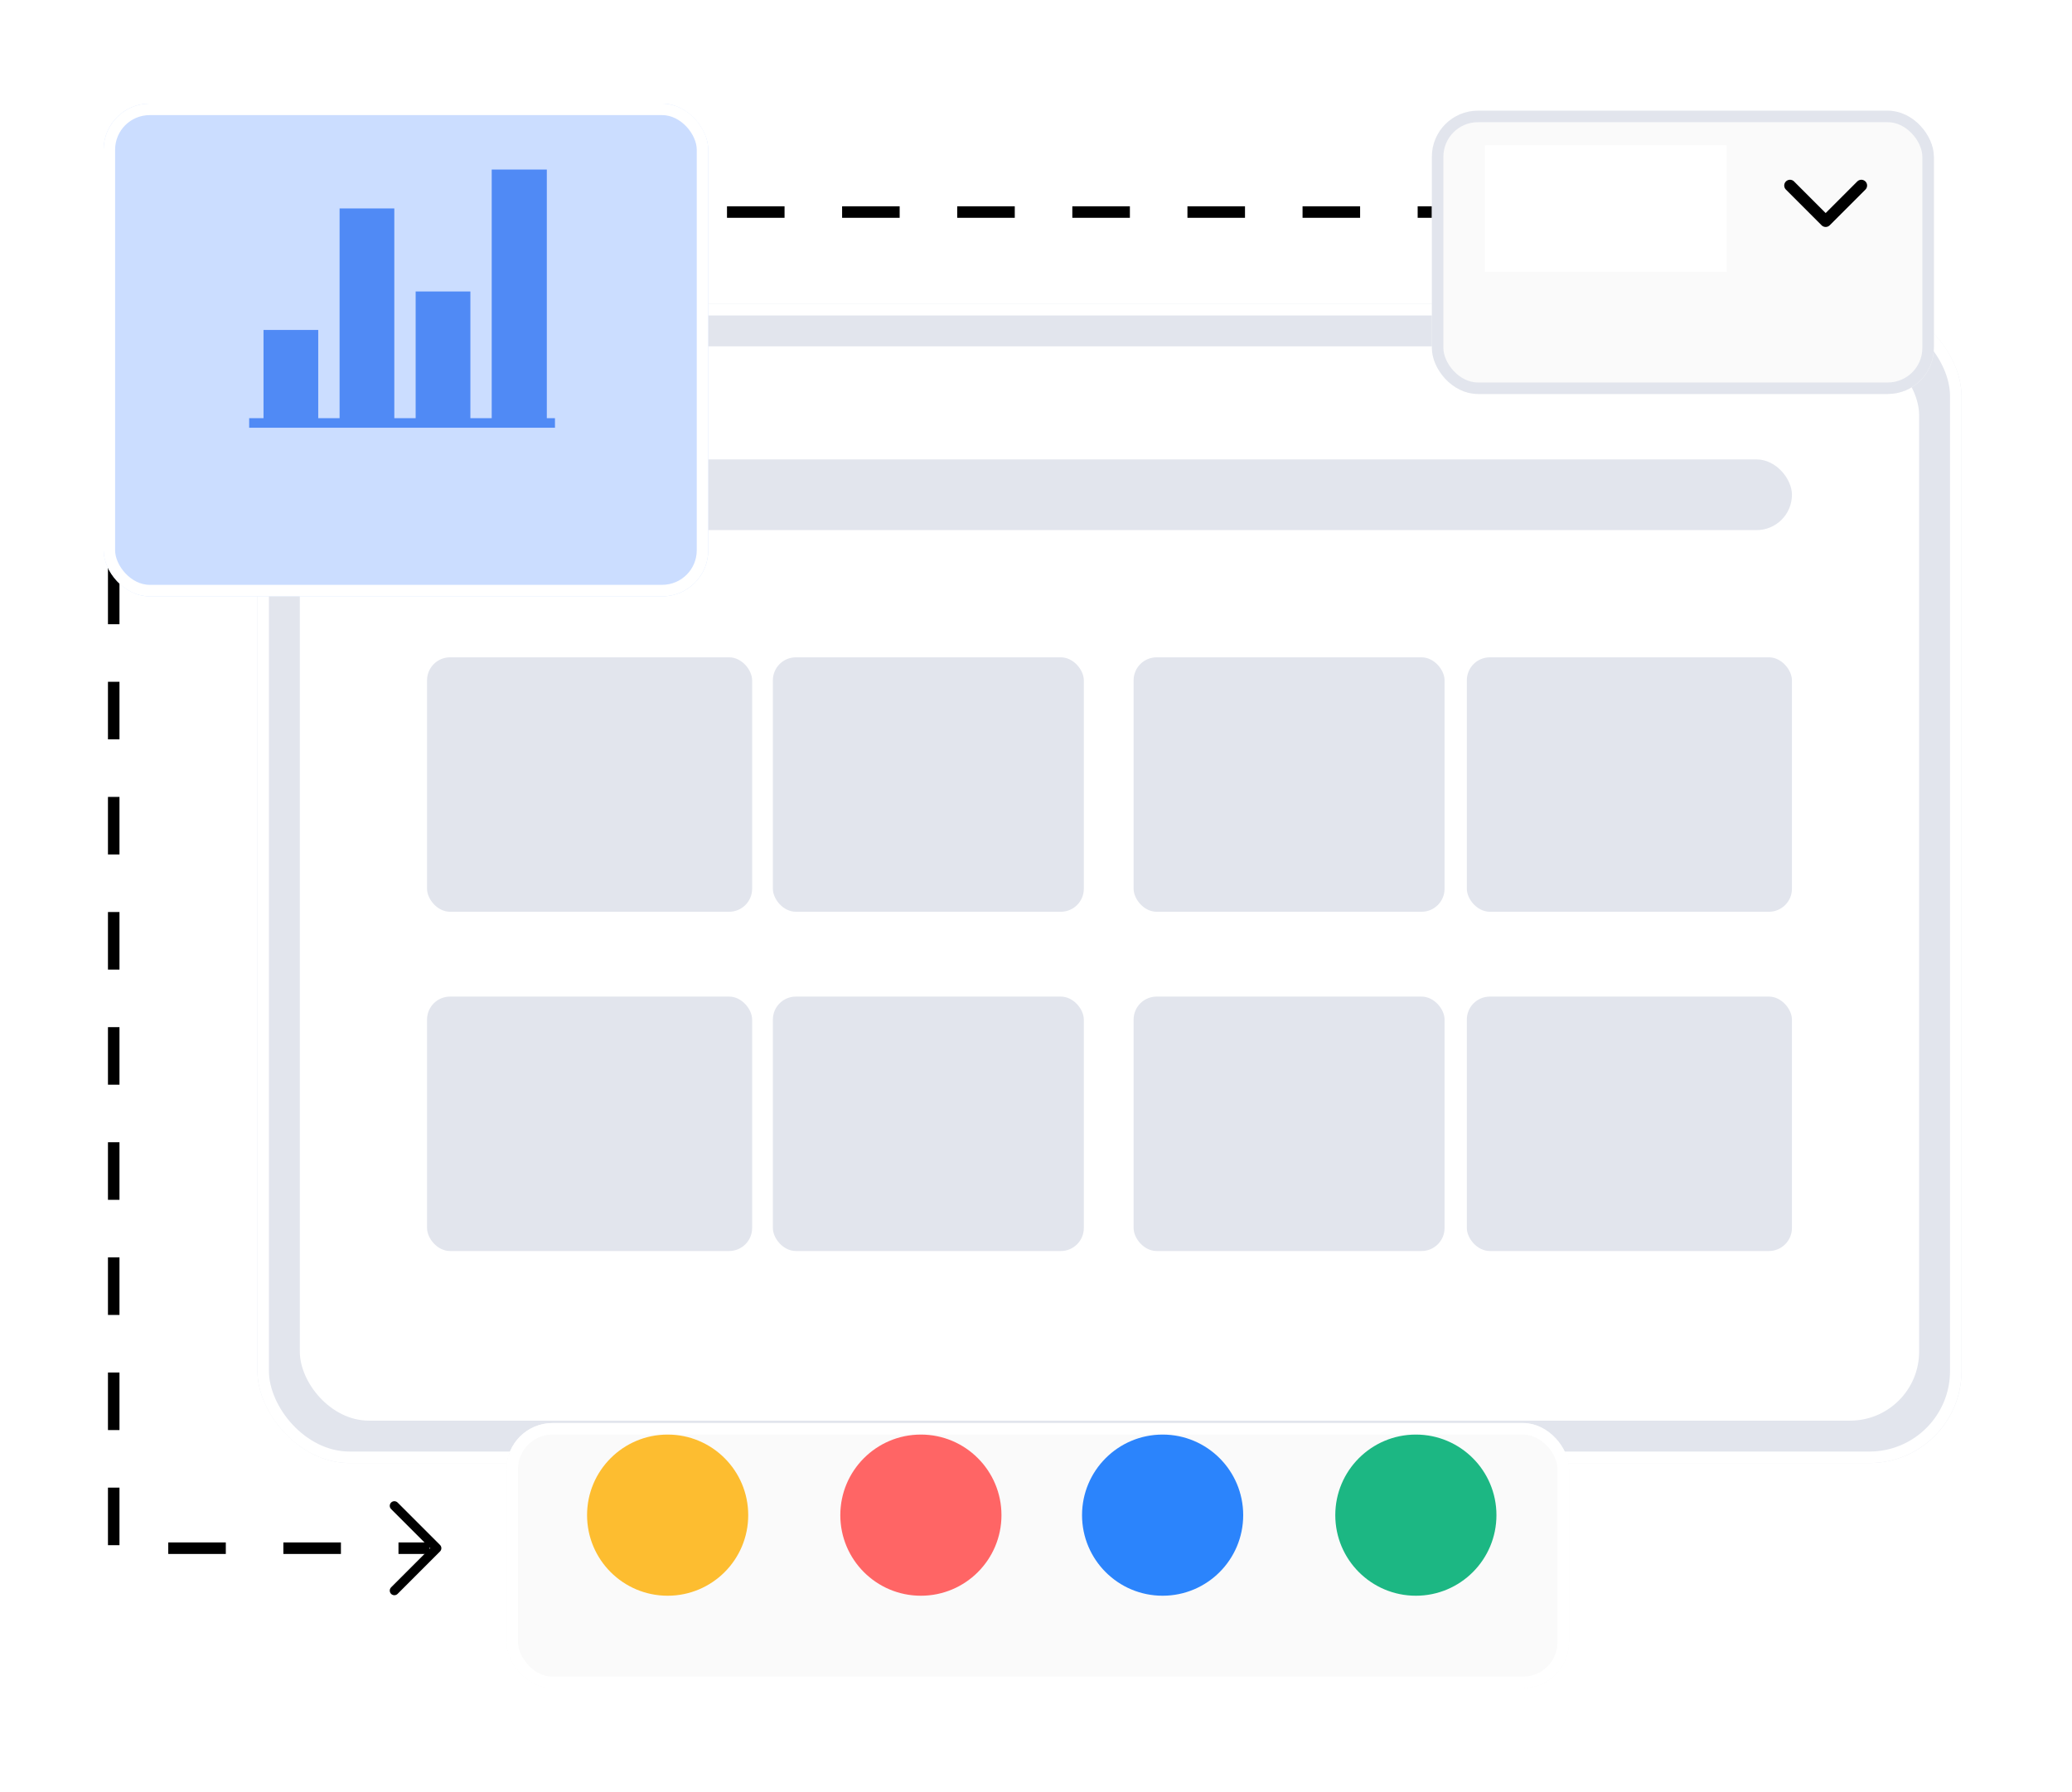 <svg xmlns="http://www.w3.org/2000/svg" xmlns:xlink="http://www.w3.org/1999/xlink" width="180" height="155.643" viewBox="0 0 180 155.643">
  <defs>
    <filter id="Rectangle_6260" x="115.391" y="0.615" width="61.609" height="42.609" filterUnits="userSpaceOnUse">
      <feOffset dy="4" input="SourceAlpha"/>
      <feGaussianBlur stdDeviation="3" result="blur"/>
      <feFlood flood-opacity="0.082"/>
      <feComposite operator="in" in2="blur"/>
      <feComposite in="SourceGraphic"/>
    </filter>
    <filter id="Rectangle_6261" x="35" y="114.615" width="110.307" height="41.028" filterUnits="userSpaceOnUse">
      <feOffset dy="4" input="SourceAlpha"/>
      <feGaussianBlur stdDeviation="3" result="blur-2"/>
      <feFlood flood-opacity="0.082"/>
      <feComposite operator="in" in2="blur-2"/>
      <feComposite in="SourceGraphic"/>
    </filter>
    <filter id="Rectangle_6261-2" x="0" y="0" width="70.529" height="60.802" filterUnits="userSpaceOnUse">
      <feOffset dy="4" input="SourceAlpha"/>
      <feGaussianBlur stdDeviation="3" result="blur-3"/>
      <feFlood flood-opacity="0.082"/>
      <feComposite operator="in" in2="blur-3"/>
      <feComposite in="SourceGraphic"/>
    </filter>
  </defs>
  <g id="Group_15698" data-name="Group 15698" transform="translate(-240 -1362)">
    <rect id="Rectangle_6232" data-name="Rectangle 6232" width="180" height="147" transform="translate(240 1367)" fill="#fff"/>
    <g id="Group_15697" data-name="Group 15697" transform="translate(9 -4.385)">
      <g id="Group_15427" data-name="Group 15427" transform="translate(240.879 1381.121)">
        <path id="Path_90145" data-name="Path 90145" d="M3907.5,754.5H3801.026" transform="translate(-3779.223 -750.816)" fill="none" stroke="#000" stroke-width="1" stroke-dasharray="5"/>
        <path id="Path_90146" data-name="Path 90146" d="M3783.27,771.443v95.262h27.441" transform="translate(-3783.27 -746.955)" fill="none" stroke="#000" stroke-width="1" stroke-dasharray="5"/>
        <path id="chevron-down_1_" data-name="chevron-down (1)" d="M0,0,3.684,3.684,7.367,0" transform="translate(125.209 7.367) rotate(-90)" fill="none" stroke="#000" stroke-linecap="round" stroke-linejoin="round" stroke-width="0.8"/>
        <path id="chevron-down_1_2" data-name="chevron-down (1)" d="M0,0,3.684,3.684,7.367,0" transform="translate(24.38 123.434) rotate(-90)" fill="none" stroke="#000" stroke-linecap="round" stroke-linejoin="round" stroke-width="0.8"/>
      </g>
      <g id="Group_15432" data-name="Group 15432" transform="translate(230 1367)">
        <g id="Group_15428" data-name="Group 15428" transform="translate(23.362 25.786)">
          <g id="Group_15340" data-name="Group 15340" transform="translate(0 0)">
            <g id="Rectangle_6233" data-name="Rectangle 6233" transform="translate(0)" fill="#e2e5ed" stroke="#fff" stroke-width="1">
              <rect width="148.042" height="100.689" rx="8" stroke="none"/>
              <rect x="0.5" y="0.5" width="147.042" height="99.689" rx="7.5" fill="none"/>
            </g>
            <rect id="Rectangle_6234" data-name="Rectangle 6234" width="140.674" height="93.321" rx="6" transform="translate(3.684 3.684)" fill="#fff"/>
          </g>
          <g id="Group_15343" data-name="Group 15343" transform="translate(12.28 13.507)">
            <rect id="Rectangle_6235" data-name="Rectangle 6235" width="121.028" height="6.14" rx="3.07" transform="translate(0 0)" fill="#e2e5ed"/>
            <rect id="Rectangle_6236" data-name="Rectangle 6236" width="28.242" height="22.102" rx="2" transform="translate(2.456 17.191)" fill="#e2e5ed"/>
            <rect id="Rectangle_6247" data-name="Rectangle 6247" width="28.242" height="22.102" rx="2" transform="translate(2.456 46.661)" fill="#e2e5ed"/>
            <rect id="Rectangle_6240" data-name="Rectangle 6240" width="27.014" height="22.102" rx="2" transform="translate(32.499 17.191)" fill="#e2e5ed"/>
            <rect id="Rectangle_6246" data-name="Rectangle 6246" width="27.014" height="22.102" rx="2" transform="translate(32.499 46.661)" fill="#e2e5ed"/>
            <rect id="Rectangle_6242" data-name="Rectangle 6242" width="27.014" height="22.102" rx="2" transform="translate(63.837 17.191)" fill="#e2e5ed"/>
            <rect id="Rectangle_6245" data-name="Rectangle 6245" width="27.014" height="22.102" rx="2" transform="translate(63.837 46.661)" fill="#e2e5ed"/>
            <rect id="Rectangle_6244" data-name="Rectangle 6244" width="28.242" height="22.102" rx="2" transform="translate(92.786 17.191)" fill="#e2e5ed"/>
            <rect id="Rectangle_6248" data-name="Rectangle 6248" width="28.242" height="22.102" rx="2" transform="translate(92.786 46.661)" fill="#e2e5ed"/>
          </g>
        </g>
        <g id="Group_15430" data-name="Group 15430" transform="translate(144.391)">
          <g transform="matrix(1, 0, 0, 1, -143.39, -0.61)" filter="url(#Rectangle_6260)">
            <g id="Rectangle_6260-2" data-name="Rectangle 6260" transform="translate(124.39 5.61)" fill="#fafafa" stroke="#e2e5ed" stroke-width="1">
              <rect width="43.609" height="24.609" rx="4" stroke="none"/>
              <rect x="0.5" y="0.5" width="42.609" height="23.609" rx="3.5" fill="none"/>
            </g>
          </g>
          <path id="chevron-down_2_" data-name="chevron-down (2)" d="M6,9l3.1,3.1L12.2,9" transform="translate(6.109 6.5)" fill="none" stroke="#000" stroke-linecap="round" stroke-linejoin="round" stroke-width="1"/>
        </g>
        <g id="Group_15431" data-name="Group 15431" transform="translate(44.93 88.41)">
          <g transform="matrix(1, 0, 0, 1, -43.93, -89.02)" filter="url(#Rectangle_6261)">
            <g id="Rectangle_6261-3" data-name="Rectangle 6261" transform="translate(44 119.61)" fill="#fafafa" stroke="#fff" stroke-width="1">
              <rect width="92.307" height="23.028" rx="4" stroke="none"/>
              <rect x="0.5" y="0.5" width="91.307" height="22.028" rx="3.5" fill="none"/>
            </g>
          </g>
          <g id="Group_15566" data-name="Group 15566" transform="translate(-273.93 -1455.41)">
            <circle id="Ellipse_41" data-name="Ellipse 41" cx="7" cy="7" r="7" transform="translate(281 1491)" fill="#fdbd30"/>
            <circle id="Ellipse_42" data-name="Ellipse 42" cx="7" cy="7" r="7" transform="translate(303 1491)" fill="#ff6565"/>
            <circle id="Ellipse_43" data-name="Ellipse 43" cx="7" cy="7" r="7" transform="translate(324 1491)" fill="#2b84fc"/>
            <circle id="Ellipse_44" data-name="Ellipse 44" cx="7" cy="7" r="7" transform="translate(346 1491)" fill="#1cb783"/>
          </g>
        </g>
        <rect id="Image_238" data-name="Image 238" width="21" height="11" transform="translate(130 12)" fill="#fff"/>
        <g id="Group_15431-2" data-name="Group 15431" transform="translate(10 4.385)">
          <g transform="matrix(1, 0, 0, 1, -9, -5)" filter="url(#Rectangle_6261-2)">
            <g id="Rectangle_6261-4" data-name="Rectangle 6261" transform="translate(9 5)" fill="#cbddff" stroke="#fff" stroke-width="1">
              <rect width="52.529" height="42.802" rx="4" stroke="none"/>
              <rect x="0.5" y="0.5" width="51.529" height="41.802" rx="3.5" fill="none"/>
            </g>
          </g>
          <g id="noun-bar-3091241" transform="translate(12.646 9.728)">
            <path id="Path_90140" data-name="Path 90140" d="M159.7,326.28h4.754v7.953H159.7Z" transform="translate(-158.454 -312.346)" fill="#508af5"/>
            <path id="Path_90141" data-name="Path 90141" d="M264.19,159.38h4.754v18.51H264.19Z" transform="translate(-256.335 -156.002)" fill="#508af5"/>
            <path id="Path_90142" data-name="Path 90142" d="M368.66,273.43h4.754v11.3H368.66Z" transform="translate(-354.197 -262.839)" fill="#508af5"/>
            <path id="Path_90143" data-name="Path 90143" d="M473.13,105.98h4.786v21.888H473.13Z" transform="translate(-452.059 -105.98)" fill="#508af5"/>
            <path id="Path_90144" data-name="Path 90144" d="M140,447.45h26.565v.83H140Z" transform="translate(-140 -425.852)" fill="#508af5"/>
          </g>
        </g>
      </g>
    </g>
  </g>
</svg>
